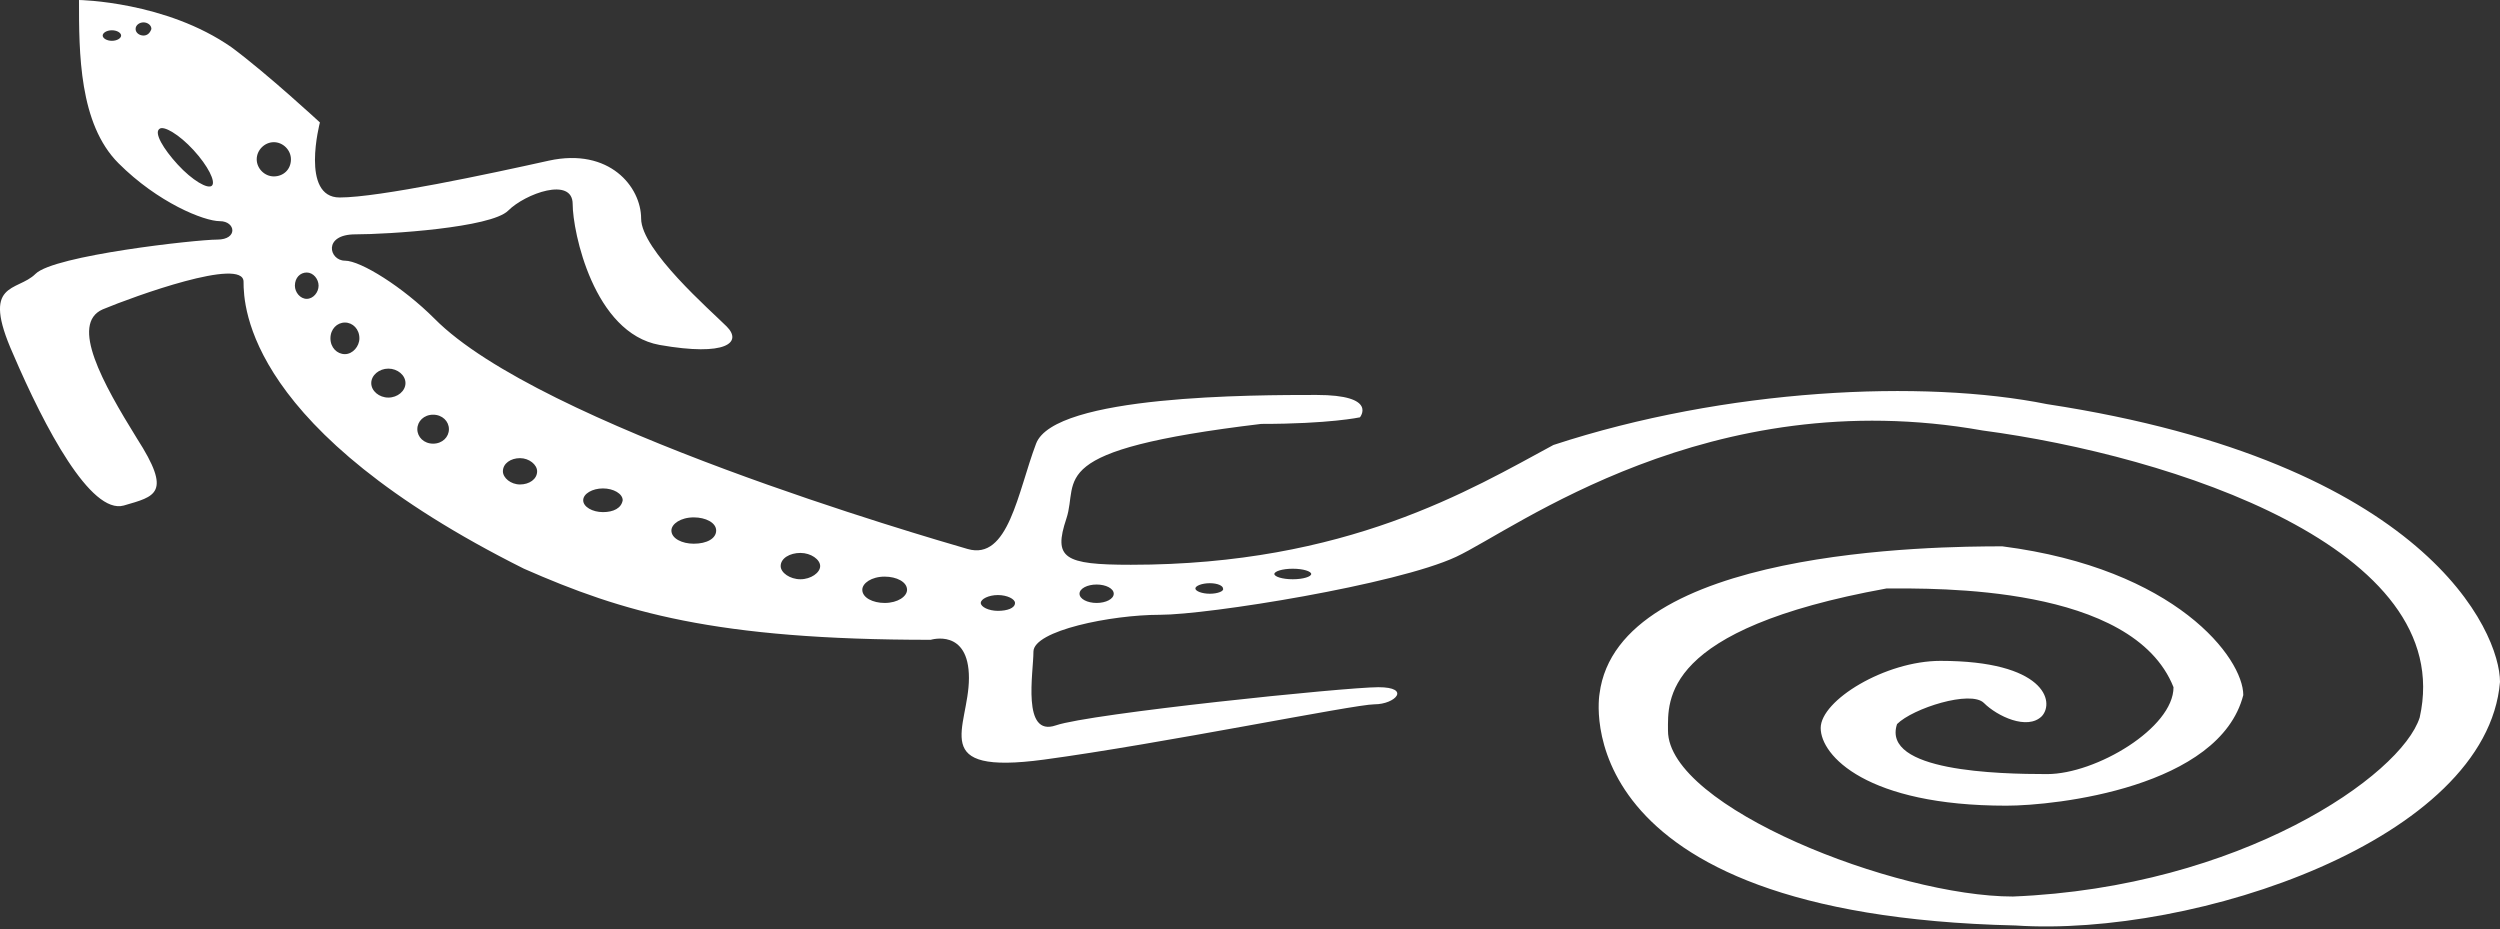<svg xmlns="http://www.w3.org/2000/svg" id="Ebene_1" viewBox="0 0 189.9 70.6"><rect x="0" y="0" width="189.9" height="70.6" fill="#333333" stroke="none"/><style>.st0{fill:#FFFFFF;}</style><path d="M155.5 30.7c-9.4-1.9-24.4-1.2-37.5 3.1-6.3 3.4-15.7 9.1-32.1 9.1-5.1 0-5.9-.5-4.9-3.5s-1.9-5.2 14.8-7.2c5.2 0 7.5-.5 7.5-.5s1.4-1.7-3.3-1.7c-4.7 0-19.9 0-21.3 3.7-1.4 3.7-2.1 8.9-5.2 8-3.1-.9-32.5-9.4-40.5-17.5-2.4-2.4-5.6-4.4-6.8-4.4-1.2 0-1.7-2 .8-2s10.3-.5 11.6-1.8c1.3-1.3 4.9-2.6 4.9-.5s1.6 9.8 6.6 10.7c5.1.9 6.3-.2 5.1-1.4-1.2-1.2-6.5-5.8-6.5-8.2 0-2.4-2.4-5.4-7-4.4-4.5 1-12.9 2.8-15.9 2.8s-1.5-5.7-1.5-5.7-4-3.7-6.7-5.7C12.6.1 6 0 6 0c0 4 0 9.4 3 12.4s6.5 4.4 7.7 4.4c1.2 0 1.4 1.4-.2 1.4-1.6 0-12.4 1.2-13.8 2.6-1.4 1.4-4.2.5-1.7 6.1 2.4 5.6 5.9 12.2 8.4 11.5 2.4-.7 3.7-.9 1-5.1-2.6-4.2-5.1-8.7-2.6-9.8 2.4-1 10.7-4 10.7-2.1s.3 11.3 21.3 21.8c7.5 3.3 14.5 5.4 30.9 5.4 0 0 2.9-.9 2.9 2.9s-3.2 7.4 5.7 6.2c8.9-1.2 23.6-4.2 25.1-4.2 1.6 0 2.8-1.3.3-1.3s-21.9 2-24.5 2.9c-2.6.9-1.7-4-1.7-5.6 0-1.6 5.9-2.8 9.6-2.8 3.7 0 18-2.3 22.5-4.4 4.5-2.1 19.2-13.3 40-9.6 14.3 1.9 36.1 8.9 33.2 21.8-1.4 4.4-13.6 12.9-30.9 13.6-8.9 0-26.2-6.8-26.2-12.6 0-2.3-.5-7.7 16.6-10.8 3.7 0 18.7-.3 21.8 7.5 0 3.1-5.9 6.6-9.6 6.6-3.7 0-12.6-.2-11.4-3.8 1.2-1.2 5.6-2.6 6.6-1.6s3.3 2.1 4.4 1c1-1.1.2-4.2-7.7-4.2-4.2 0-9.1 3-9.1 5.1 0 2.1 3.5 5.9 14.1 5.9 3.8 0 16.2-1.4 18-8.4 0-2.8-5.1-9.6-18.3-11.3-5.1 0-29.2.2-30.6 11.2 0 0-3 16.8 31.6 17.6 13.6.9 35.8-6.5 36.8-18.5 0-3.8-5.6-16.7-34.4-21.1zM8.5 3.1c-.4 0-.7-.2-.7-.4s.3-.4.7-.4c.4 0 .7.2.7.4s-.3.4-.7.4zm2.4-.4c-.3 0-.6-.2-.6-.5s.3-.5.6-.5.6.2.6.5c-.1.3-.3.5-.6.5zm5.2 11.4c-.3.3-1.5-.4-2.6-1.6-1.1-1.2-1.8-2.4-1.4-2.7.3-.3 1.5.4 2.6 1.6 1.1 1.2 1.7 2.4 1.4 2.7zm4.7-.7c-.7 0-1.3-.6-1.3-1.3 0-.7.6-1.3 1.3-1.3.7 0 1.3.6 1.3 1.3 0 .8-.6 1.3-1.3 1.3zm2.5 9.3c-.5 0-.9-.5-.9-1 0-.6.4-1 .9-1s.9.5.9 1-.4 1-.9 1zm2.9 4.2c-.6 0-1.1-.5-1.1-1.2s.5-1.2 1.1-1.2c.6 0 1.1.5 1.1 1.2 0 .6-.5 1.2-1.1 1.2zm3.3 3.3c-.7 0-1.3-.5-1.3-1.1 0-.6.6-1.1 1.3-1.1.7 0 1.3.5 1.3 1.1 0 .6-.6 1.1-1.3 1.1zm3.4 3.5c-.7 0-1.2-.5-1.2-1.1 0-.6.5-1.1 1.2-1.1s1.2.5 1.2 1.1c0 .6-.5 1.1-1.2 1.1zm6.6 3.1c-.7 0-1.3-.5-1.3-1 0-.6.6-1 1.3-1 .7 0 1.3.5 1.3 1 0 .6-.6 1-1.3 1zm6.3 2.1c-.8 0-1.5-.4-1.5-.9s.7-.9 1.5-.9 1.5.4 1.5.9c-.1.6-.7.9-1.5.9zm6.9 2.4c-.9 0-1.7-.4-1.7-1 0-.5.7-1 1.7-1 .9 0 1.7.4 1.7 1s-.7 1-1.7 1zm8.1 2.7c-.8 0-1.5-.5-1.5-1 0-.6.7-1 1.5-1s1.5.5 1.5 1-.7 1-1.5 1zm6.4 1.8c-.9 0-1.7-.4-1.7-1 0-.5.7-1 1.7-1 .9 0 1.7.4 1.7 1 0 .5-.7 1-1.7 1zm8.6.6c-.7 0-1.3-.3-1.3-.6s.6-.6 1.3-.6c.7 0 1.3.3 1.3.6 0 .4-.6.6-1.3.6zm7.5-.6c-.7 0-1.3-.3-1.3-.7 0-.4.6-.7 1.3-.7.7 0 1.3.3 1.3.7 0 .4-.6.7-1.3.7zm8.6-.7c-.6 0-1.1-.2-1.1-.4s.5-.4 1.1-.4c.6 0 1 .2 1 .4.1.2-.4.4-1 .4zm6.3-1.1c-.8 0-1.4-.2-1.4-.4s.6-.4 1.4-.4c.8 0 1.4.2 1.4.4s-.6.4-1.4.4z" class="st0"/></svg>